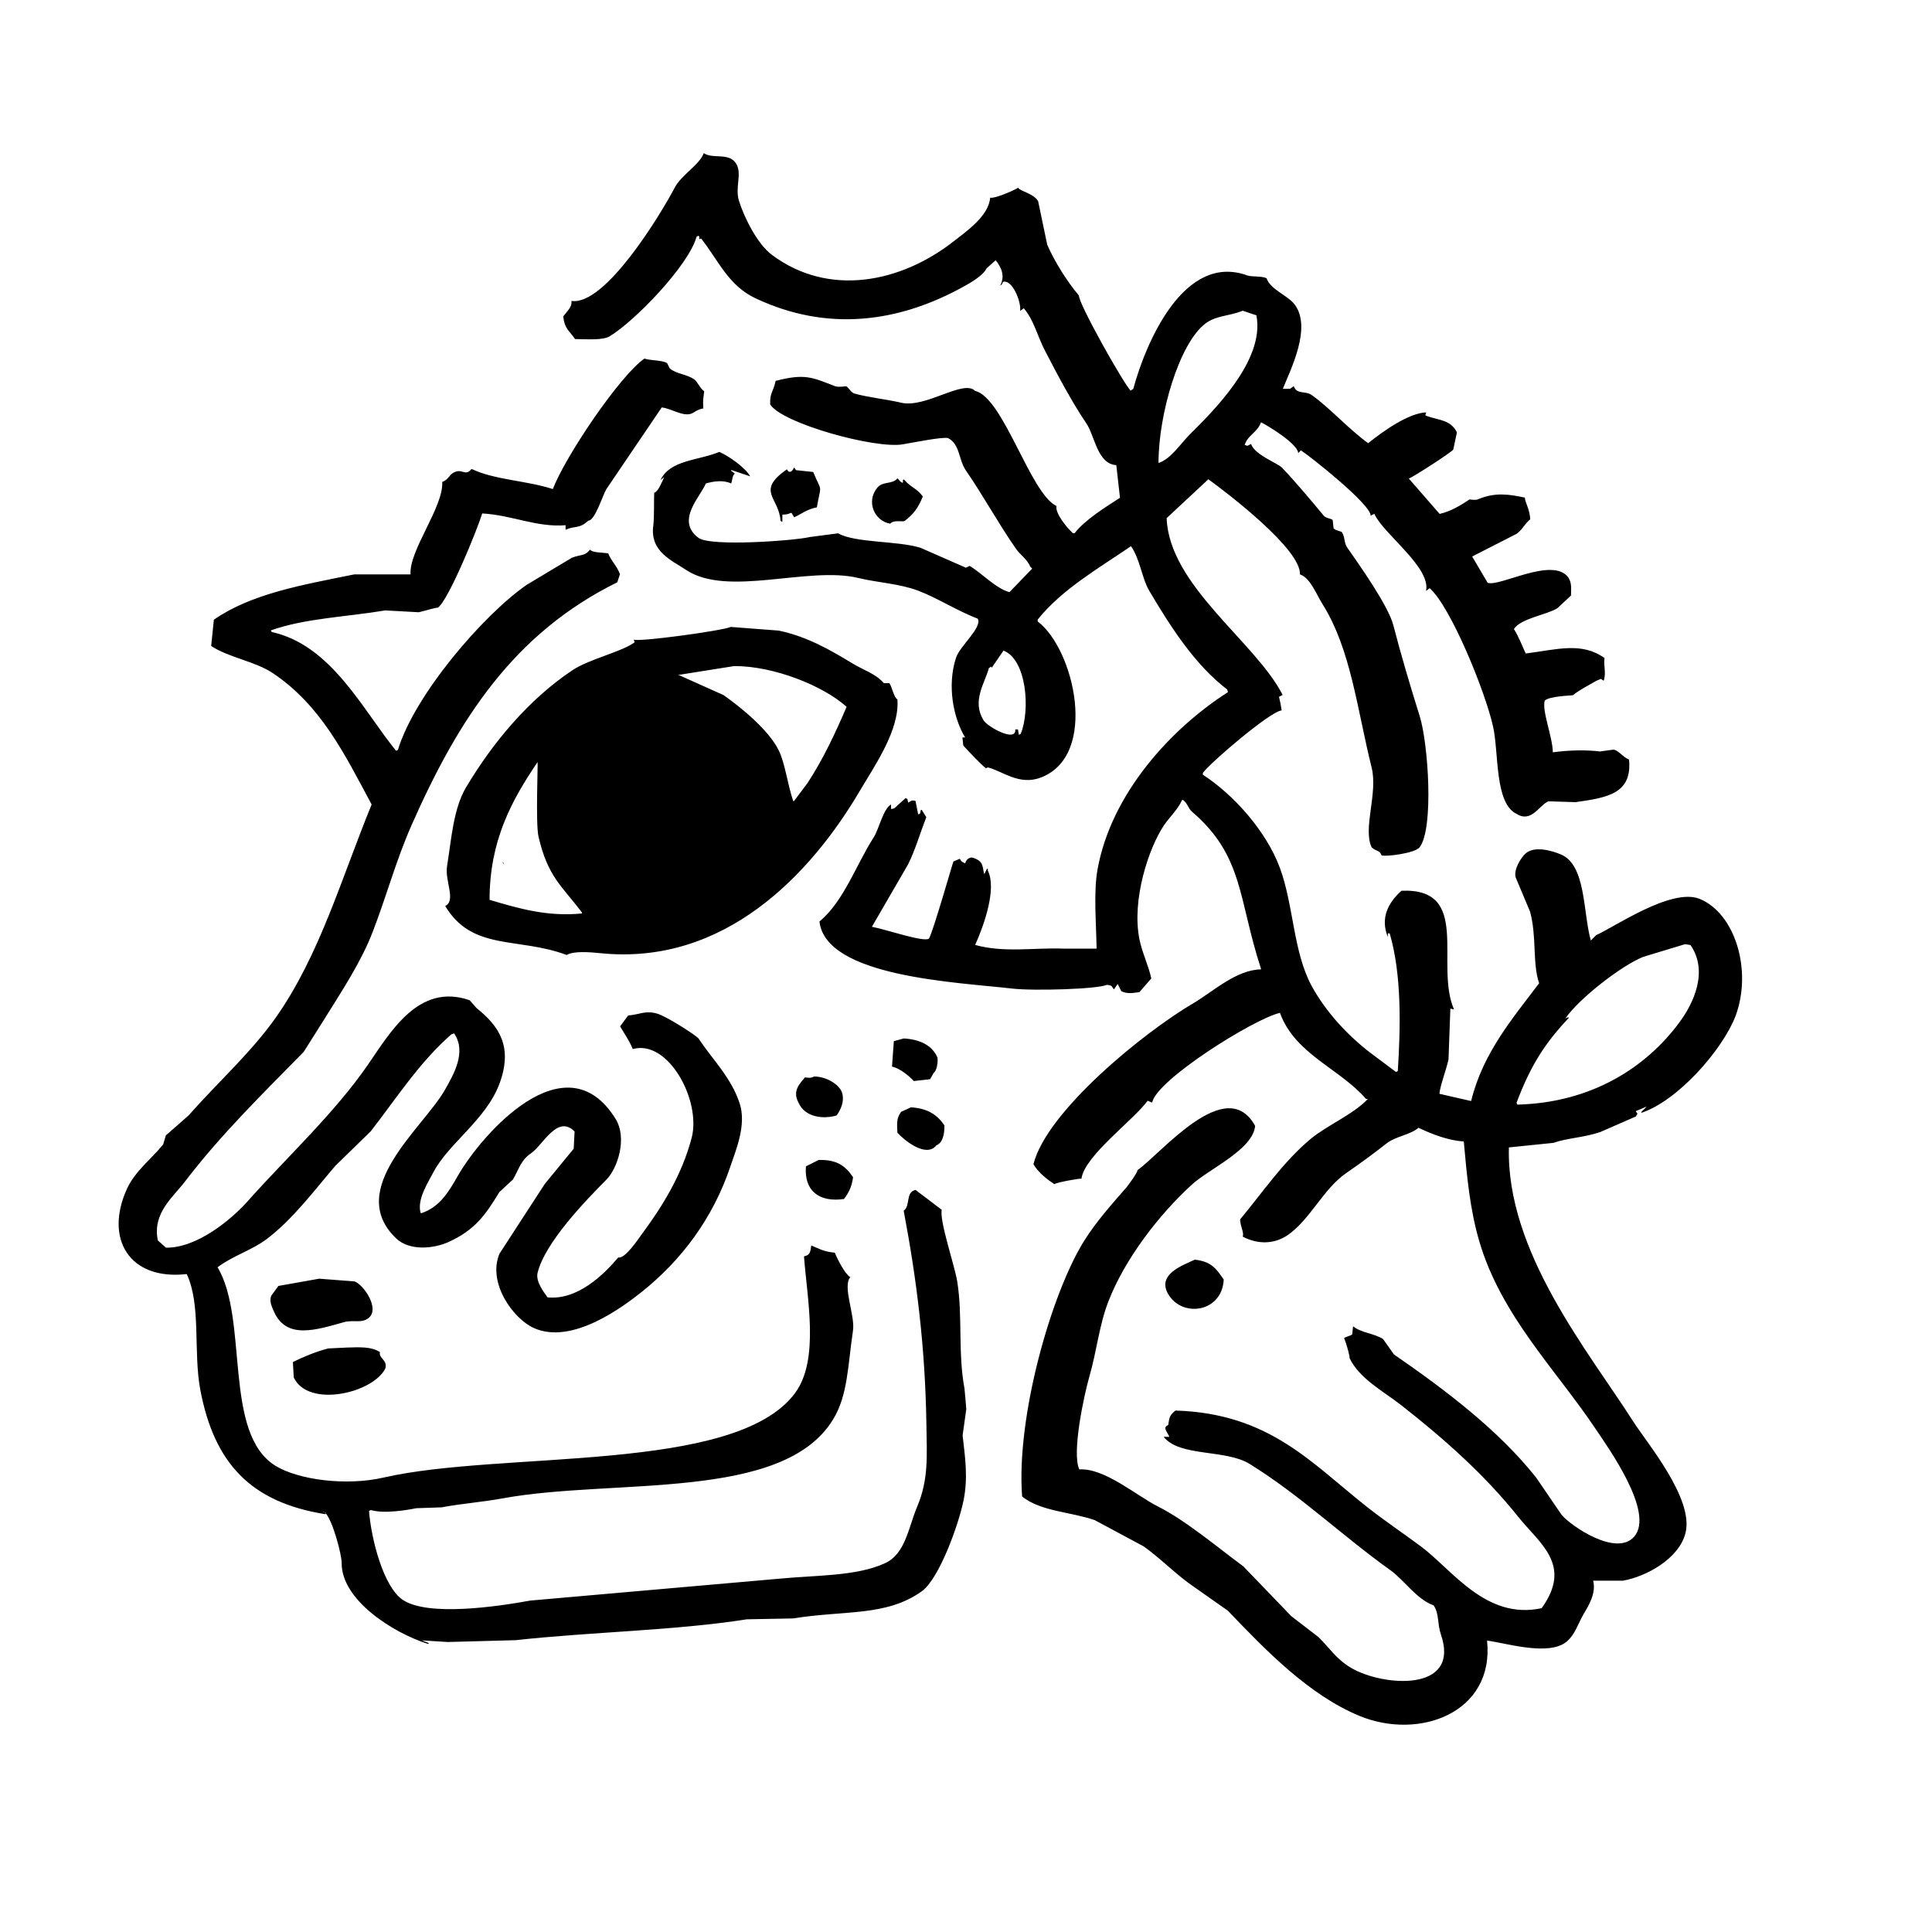 <svg xml:space="preserve" style="enable-background:new 0 0 2000 2000;" viewBox="0 0 2000 2000" y="0px" x="0px" xmlns:xlink="http://www.w3.org/1999/xlink" xmlns="http://www.w3.org/2000/svg" id="レイヤー_1" version="1.1">
<style type="text/css">
	.st0{fill:#FFFFFF;}
	.st1{fill-rule:evenodd;clip-rule:evenodd;}
</style>
<rect height="2000" width="2000" class="st0" y="0"></rect>
<g>
	<g>
		<path d="M1759.4,930.5c-29.1-11.8-88.5,29.4-107,37.5c-1.9,1.9-3.8,3.8-5.6,5.6c-8.2-29.1-4.8-78.2-31-89.1
			c-8.5-3.6-27.1-9.4-36.6-0.9c-4.1,3.6-12.3,15.8-10.3,24.4c5,11.9,10,23.8,15,35.7c7.1,25.7,2.3,53.7,9.4,74.1
			c-27,36-58.1,71.7-70.4,122c-10.9-2.5-21.9-5-32.8-7.5c0.5-7.8,6.9-24.2,9.4-35.7c0.6-17.5,1.3-35,1.9-52.5
			c1.3,0.3,2.5,0.6,3.8,0.9c-20.3-46.5,18.6-126-54.4-122.9c-13.4,12-22.3,27.9-14.1,47.9c0-1.3,0-2.5,0-3.8c0.6,0,1.3,0,1.9,0
			c12.7,43.5,11.2,97.9,8.4,142.6c-0.6,0.3-1.3,0.6-1.9,0.9c-8.8-6.6-17.5-13.1-26.3-19.7c-23.7-18.1-46.3-42.4-61-69.4
			c-19.1-35.2-18.6-83.4-32.8-122c-14-38-47.8-75.9-79.8-96.6c0-0.6,0-1.3,0-1.9c7.3-10.3,70.2-64.1,81.6-64.7
			c-0.9-5.9-1.5-8.7-2.8-14.1c1.3-0.6,2.5-1.3,3.8-1.9c-27.9-54.8-117.5-113-120.1-183c14.4-13.4,28.8-26.9,43.2-40.3
			c20.7,15.1,96,72.6,94.8,98.5c10.8,3.7,16.7,20.2,23.5,31c29.3,46.8,35.7,108.8,50.7,168.9c6.7,26.9-9.3,62.9,0,82.6
			c4.4,4.4,8.5,2.8,10.3,8.4c4.7,1.5,34.6-2.2,39.4-8.4c14.9-19.5,8.9-107.8,0-136c-9.8-31.2-19.7-64.6-27.2-93.8
			c-5.2-20.3-35.7-63.2-47.9-80.7c-3.3-4.8-2-10.8-5.6-16c-0.2-0.3-7.1-1.6-8.4-3.8c-0.3-2.8-0.6-5.6-0.9-8.4
			c-1.5-1.9-6.7-1.5-9.4-4.7c-14-16.9-28.1-33.8-43.2-49.7c-4.1-4.4-28.2-13.1-31.9-24.4c-1.3,0.6-2.5,1.3-3.8,1.9
			c-0.9-0.3-1.9-0.6-2.8-0.9c3-10.1,13.3-13,16.9-23.5c9.3,4.8,38,22.7,38.5,31.9c0.9-0.9,1.9-1.9,2.8-2.8
			c9.1,5.8,72.4,55.8,72.2,67.6c1.3-0.6,2.5-1.3,3.8-1.9c8.9,20.5,58.9,55.4,53.5,79.8c1.3-0.9,2.5-1.9,3.8-2.8
			c21.9,19.3,57.8,107.5,65.7,143.6c6,27.3,1.4,79.3,24.4,90.1c15.2,9.5,23.3-9.1,32.8-13.1c9.4,0.3,18.8,0.6,28.1,0.9
			c33.6-4.8,58.6-8.9,55.4-44.1c-6.1-2.3-10.8-9.5-16-10.3c-4.7,0.6-9.4,1.3-14.1,1.9c-13-1.6-30.8-1.6-48.8,0.9
			c-0.3-16.2-11.5-43-8.4-53.5c4.6-4.8,28.7-5.3,29.1-5.6c6.3-5.2,17.6-11,24.4-15c1.6-0.6,3.1-1.3,4.7-1.9c0.9,0.6,1.9,1.3,2.8,1.9
			c2.9-8-0.3-15,0.9-23.5c-23.7-16.9-48.8-8.9-81.6-4.7c-4-8.6-7.3-17.7-12.2-25.3c7.2-11.2,33.6-14.5,45-21.6
			c4.7-4.4,9.4-8.8,14.1-13.1c0.2-9.1,0.7-12.9-2.8-18.8c-16.4-21.8-71,10.1-83.5,5.6c-5.3-9.1-10.6-18.1-16-27.2
			c15.3-7.8,30.7-15.6,46-23.5c5.8-4,8.6-10.8,14.1-15c-0.5-10.5-5.2-16.9-5.6-22.5c-15.9-3.3-30.6-5.9-48.8,1.9c-2.4,1-8.4,0-8.4,0
			c-8.9,5.8-18.6,12.1-31,15c-10.6-12.2-21.3-24.4-31.9-36.6c4.6-1.6,43.8-26.9,46-30c1.3-5.9,2.5-11.9,3.8-17.8
			c-6.5-13.1-18.3-12.4-31-16.9c-3.2-1.3-1-0.8-0.9-3.8c-17.7,0.7-43.5,18.6-60,31.9c-21.6-15.9-39.1-36-58.2-49.7
			c-7-5-15.7-0.3-18.8-9.4c-1.3,0.9-2.5,1.9-3.8,2.8c-2.5,0-5,0-7.5,0c7.3-18.6,30.5-63.2,12.2-87.3c-7.4-9.7-24.8-15.1-29.1-27.2
			c-4.8-2.4-15.5-1.3-19.7-2.8c-66-24.2-105.6,70.5-118.2,117.3c-0.9,0.6-1.9,1.3-2.8,1.9c-7.9-8.4-53.9-90-53.5-98.5
			c-12-14-25.3-35.3-32.8-52.5c-3.1-15-6.3-30-9.4-45c-4.5-8.3-19.7-10.7-20.6-14.1c-5.6,3.4-24.8,11.6-29.1,10.3
			c-1.3,19-25.4,35.5-37.5,45c-54.7,43-129.5,58.4-188.6,14.1c-14.7-11-28.2-37.8-33.8-55.4c-4.6-14.3,3.3-27.8-2.8-38.5
			c-7.2-12.5-24.2-4.7-33.8-11.3c-3.9,11.7-23.2,22.6-30,35.7c-15.2,28.8-72.3,122.7-107,117.3c1,6.2-4.4,10.6-8.4,16
			c1.3,13.3,6.8,15.3,12.2,23.5c12.6,0.1,28.6,1.4,35.7-2.8c25.5-15.2,81.8-73.1,90.1-103.2c0.6-0.3,1.3-0.6,1.9-0.9
			c0.3,0.3,0.6,0.6,0.9,0.9c-0.1,2.7-0.6,2.9,1.9,1.9c18.2,23.1,28.2,48.7,56.3,61.9c75.1,35.3,148.3,24.6,213.9-11.3
			c7.8-4.3,21.5-11.8,25.3-19.7c3.1-2.8,6.3-5.6,9.4-8.4c5.4,6.7,10.2,15.8,4.7,26.3c2.2-1.6,1.6-0.9,2.8-3.8
			c9.5-3.5,19.3,20.8,17.8,30c1.3-0.9,2.5-1.9,3.8-2.8c10.3,11.9,14,28.5,21.6,43.2c12.8,24.9,28.8,54.9,43.2,76
			c8.7,12.8,11.4,42.1,31,43.2c1.3,11.3,2.5,22.5,3.8,33.8c-14.7,9.5-36.3,22.8-46.9,36.6c-0.6,0-1.3,0-1.9,0
			c-6.3-5.6-18.7-21.1-16.9-28.1c-27.2-12.7-55-112.6-84.4-119.2c-12-12.3-51.3,18.5-76.9,12.2c-12.5-3.1-34.6-5.6-47.9-9.4
			c-3.7-1.1-5.8-6-8.4-7.5c-0.3-0.2-8,1.2-11.3,0c-24.2-9.3-31.4-13.5-61.9-5.6c-2.3,11.6-6.2,12.2-5.6,24.4
			c12.7,19.8,108.8,46.1,137,41.3c14.6-2.5,39.1-7.5,46.9-6.6c12.8,6.5,10.8,22.1,18.8,33.8c17.8,25.8,33.1,54.1,51.6,80.7
			c4.4,6.4,11.6,10.8,15,18.8c0.6,0.6,1.3,1.3,1.9,1.9c-7.8,8.1-15.6,16.3-23.5,24.4c-14-3.7-29.1-20.1-41.3-27.2
			c-1.3,0.6-2.5,1.3-3.8,1.9c-15.6-6.9-31.3-13.8-46.9-20.6c-23.4-7.4-67.6-4.9-85.4-15c-9.7,1.3-19.4,2.5-29.1,3.8
			c-15.8,3.8-102.9,10.2-115.4,0.9c-24.3-18,2.7-43.4,7.5-56.3c7.7-2.2,17.8-4,26.3,0c1.6-4.1,0.8-7.7,3.8-10.3
			c-1.3-0.9-2.5-1.9-3.8-2.8c0-0.3,0-0.6,0-0.9c6.6,2.2,13.1,4.4,19.7,6.6c-5-9-21.8-20.8-31.9-25.3c-22.4,9.2-50.7,8.1-61,29.1
			c1.3-0.9,2.5-1.9,3.8-2.8c-2.5,5.4-6.2,15-10.3,16c-0.3,9.5,0.1,26.2-0.9,33.8c-3.8,27.1,19.2,36.2,33.8,46
			c42.9,28.7,126.5-4.1,178.3,8.4c19.7,4.8,42.5,5.8,61.9,13.1c19,7.1,40.6,20.9,61.9,29.1c4.8,9.1-18.6,28.3-22.5,40.3
			c-9.4,28.6-3,62.2,9.4,82.6c-0.9,0-1.9,0-2.8,0c0.3,2.8,0.6,5.6,0.9,8.4c4.8,5.2,18.4,19.9,23.5,23.5c0.6-0.3,1.3-0.6,1.9-0.9
			c15.6,3.9,32.5,19.3,55.4,10.3c59.5-23.4,33.9-132.9-3.8-161.4c0-0.6,0-1.3,0-1.9c25-31.3,63.1-53.1,96.6-76
			c9.4,13.5,11.3,33.3,18.8,46c22,37.2,47.1,76.6,80.7,102.3c0.3,0.9,0.6,1.9,0.9,2.8c-58.3,37.2-121,104.6-135.1,183.9
			c-4.1,23-1.4,53.6-0.9,81.6c-11.6,0-23.1,0-34.7,0c-29.9-1.1-61.4,4.5-91-3.8c9.3-20.8,22.5-58.3,13.1-76.9c0-0.6,0-1.3,0-1.9
			c-0.3,0-0.6,0-0.9,0c-0.9,1.9-1.9,3.8-2.8,5.6c-2.2-7.8-0.3-13.3-11.3-16.9c-2.2-1.2-7.2,0.3-8.4,5.6c-3.3-1.4-4-1.6-5.6-4.7
			c-2.2,0.9-4.4,1.9-6.6,2.8c-0.5,0.4-20.7,71.6-25.3,79.8c-5.1,4.2-44.8-9.6-59.1-12.2c12.5-21.6,25-43.2,37.5-64.7
			c7.6-15.4,12.1-31.5,18.8-48.8c-1.6-2.5-3.1-5-4.7-7.5c-0.3,0-0.6,0-0.9,0c-0.3,1.3-0.6,2.5-0.9,3.8c-0.6,0.3-1.3,0.6-1.9,0.9
			c-0.9-4.7-1.9-9.4-2.8-14.1c-4.2-0.8-4.3-0.1-7.5,1.9c-0.3-1.3-0.6-2.5-0.9-3.8c-0.6-0.3-1.3-0.6-1.9-0.9
			c-3.4,3.1-6.9,6.3-10.3,9.4c-1.9,1.5-1.3,1.3-4.7,1.9c0-1.6,0-3.1,0-4.7c-8.1,4.4-12.7,25.9-17.8,33.8
			c-18,27.8-31.1,66.6-56.3,87.3c6.4,57.6,143,62.9,198.9,69.4c22.7,2.7,89.5,0.6,98.5-3.8c6.3,0.7,4.5,1.4,7.5,4.7
			c1.3-1.9,2.5-3.8,3.8-5.6c1.3,2.5,2.5,5,3.8,7.5c6.4,3.1,12.1,1.8,18.8,0.9c4.1-4.7,8.1-9.4,12.2-14.1
			c-2.5-12.4-9.4-26.5-12.2-40.3c-8.4-40.9,9.6-94.9,25.3-118.2c5.6-8.3,14.6-16.6,18.8-26.3c0.3,0,0.6,0,0.9,0
			c4.8,3.3,5.3,8.7,9.4,12.2c53.4,45.8,47.7,90.1,71.3,162.3c0,0.3,0,0.6,0,0.9c-25.4,0.3-50.2,23.4-69.4,34.7
			c-51.3,30-152.2,111.8-166.1,167c5.4,9.1,14.6,16,21.6,20.6c3.4-2,26.4-6.1,28.1-5.6c3.3-23.9,53.9-60.5,68.5-80.7
			c1.6,0.6,3.1,1.3,4.7,1.9c4.3-23.4,105.1-86.6,132.3-92.9c15.4,42.7,62.2,57.9,89.1,89.1c0.6,0,1.3,0,1.9,0
			c-14.1,15.4-43.1,27.9-59.1,41.3c-28.7,24-49.2,54.6-73.2,83.5c0.6,8.6,4.2,12.9,2.8,17.8c16,8.3,33,7.8,46.9-1.9
			c23.1-16.2,36.3-47.3,60-63.8c16.3-11.3,27.9-19.8,42.2-31c9.4-7.3,23.9-8.5,32.8-16c13.1,6.1,30.2,13.2,46.9,14.1
			c3.3,36.9,6.4,70.4,16,103.2c22.6,77.4,80.2,133.9,121,195.2c11.8,17.7,61.1,85.8,39.4,110.7c-18.4,21.1-64.9-10.6-75.1-22.5
			c-8.8-12.8-17.5-25.6-26.3-38.5c-39.2-49.5-94.8-91.4-147.3-127.6c-3.8-5.3-7.5-10.6-11.3-16c-10.3-6.2-22.3-6.2-31-13.1
			c-0.3,2.8-0.6,5.6-0.9,8.4c-2,1.5-6.5,2.3-8.4,3.8c3,7.3,6.2,19.8,5.6,20.6c10.3,21.6,35.4,34.6,53.5,48.8
			c43.8,34.3,86.2,71.8,121,115.4c22.2,27.9,56.8,49.8,24.4,94.8c-57.8,12.4-92.5-39.8-124.8-63.8c-19-14.2-38-26.8-56.3-41.3
			c-57.6-45.5-101.1-96.6-198-99.5c-6,5-6.1,6.3-7.5,15c-5.7,2.4-1.8,6.1,0.9,11.3c0,0.3,0,0.6,0,0.9c-1.9,0-3.8,0-5.6,0
			c16.6,21,64.1,12.6,89.1,28.1c52.3,32.4,95.5,74.1,145.4,109.8c14.8,10.6,27.2,30.2,45,36.6c5.9,8.6,3.7,19,7.5,30
			c20.8,60.7-60.6,53.8-92.9,34.7c-15.2-8.9-22-20.2-33.8-31.9c-9.4-7.2-18.8-14.4-28.1-21.6c-16.6-17.2-33.2-34.4-49.7-51.6
			c-27.2-20.1-59.5-47.4-88.2-61.9c-23-11.6-55.3-40-81.6-38.5c-8-16.8,4.8-76.5,10.3-95.7c7.9-27.3,10.1-53,19.7-77.9
			c17-44.1,52.4-90,86.3-121c18.3-16.8,63.4-36.3,65.7-61c-29.9-54.4-97.3,28.7-122,46c1.6,0.4-9.5,15.8-11.3,17.8
			c-13.6,15.6-30.7,34.6-43.2,54.4c-34.6,54.9-71,183.3-64.7,265.5c19.7,15.6,49.5,15.6,75.1,24.4c16.9,9.1,33.8,18.1,50.7,27.2
			c17.9,12.7,34.4,30.1,52.5,42.2c11.6,8.1,23.1,16.3,34.7,24.4c39.3,41.2,84.1,87.3,136,108.8c61.9,25.7,140.1-3,132.3-77.9
			c19.5,2.6,64.5,16.6,82.6,0.9c9-7.8,11.4-18.4,17.8-29.1c4.6-7.7,12.8-21.1,9.4-33.8c10.3,0,20.6,0,31,0
			c23.8-4.2,58.2-22.7,64.7-49.7c8.6-35.5-40.2-93.1-54.4-115.4c-46-72.1-131.3-175.1-128.5-283.4c15.3-1.6,30.7-3.1,46-4.7
			c14.5-5.1,32.1-5.5,48.8-11.3c12.2-5.3,24.4-10.6,36.6-16c2.5-4.7,2-1.3,0-5.6c3.8-1.6,7.5-3.1,11.3-4.7c-1.9,1.9-3.8,3.8-5.6,5.6
			c0,0.3,0,0.6,0,0.9c37.1-12.1,83.7-64.4,97.6-100.4C1814.2,1004,1795.9,945.3,1759.4,930.5z M1056.6,759.8
			c-0.6,0.3-1.3,0.6-1.9,0.9c-0.3-1.9-0.6-3.8-0.9-5.6c-0.9,0-1.9,0-2.8,0c1.2,13.9-28.7-2.7-32.8-9.4c-12.4-20.1,1.2-38.2,5.6-54.4
			c2.5-0.5,1.7-2.6,2.8,0c4.1-5.9,8.1-11.9,12.2-17.8C1062.7,682.5,1066.8,735.1,1056.6,759.8z M1248,334.8
			c11.1-8.3,23.7-7.3,38.5-13.1c4.7,1.6,9.4,3.1,14.1,4.7c9.3,46.7-45.7,100.2-69.4,123.8c-8.8,8.8-19.3,25.1-31.9,29.1
			C1199.1,429.6,1220.6,355.3,1248,334.8z M1738.7,1058.1c-34.2,46.5-90.6,83.4-167.9,85.4c-0.3-0.6-0.6-1.3-0.9-1.9
			c14.6-38.7,29.3-61.6,54.4-88.2c-2.2-0.5-1.3,0-3.8,0.9c13.1-19.6,57.6-54.7,80.7-63.8c14.4-4.4,28.8-8.8,43.2-13.1
			c1.9,0.3,3.8,0.6,5.6,0.9C1768.7,1005.5,1753.3,1038.3,1738.7,1058.1z M998.4,1437.2c-6.9-37.3-1.7-74.9-7.5-110.7
			c-2.7-16.7-18.5-62.4-16-74.1c-3.2-2.6-27.2-20.6-27.2-20.6c-10.6,2.5-4.9,16.2-12.2,21.6c13.3,70.4,22.2,140,23.5,220.5
			c0.5,33,2.4,57.4-9.4,85.4c-9.4,22.3-12.2,49.4-33.8,59.1c-29.8,13.5-70.8,12.1-110.7,16c-85.4,7.5-170.8,15-256.1,22.5
			c-33.9,6.2-106.3,16.9-132.3-0.9c-19.8-13.6-32.4-62.5-34.7-91.9c0.6-0.3,1.3-0.6,1.9-0.9c14.1,4.2,39.3-0.3,46.9-1.9
			c8.8-0.3,17.5-0.6,26.3-0.9c21.3-4,41.4-5.3,63.8-9.4c114.9-20.9,289.6,3.6,341.5-81.6c15.3-25,15.2-55.5,20.6-91.9
			c2.4-15.9-11.1-45.4-2.8-55.4c-5.6-3.2-13.6-19.2-16-25.3c-12.1-1.3-15.1-3.7-24.4-7.5c-0.9,6.4-1,10-7.5,11.3
			c3.1,43.3,16.4,107.1-9.4,141.7c-62.2,83.4-303.2,59.1-426,87.3c-38.2,8.8-87.7,2.5-111.7-12.2c-54.7-33.6-27.5-151.6-60-205.5
			c15.4-11.8,35.5-17.6,50.7-29.1c27.1-20.4,49.2-50.2,71.3-76c12.2-11.9,24.4-23.8,36.6-35.7c27.4-35.3,50.1-71.1,83.5-100.4
			c0.9-0.3,1.9-0.6,2.8-0.9c13.2,19.3-0.6,42.6-9.4,58.2c-22.2,39.4-104,102.8-50.7,153.9c13.9,13.3,38.9,10.8,54.4,3.8
			c26.9-12.3,37.8-27.3,52.5-51.6c4.7-4.4,9.4-8.8,14.1-13.1c6.7-11.6,8.1-19.9,18.8-27.2c12.3-8.4,27.2-40.5,45-22.5
			c-0.3,5.9-0.6,11.9-0.9,17.8c-10,12.2-20,24.4-30,36.6c-15.6,24.1-31.3,48.2-46.9,72.2c-12.6,30.5,14.6,67.5,35.7,76.9
			c39.7,17.8,92.7-22.4,111.7-37.5c40.7-32.5,73.6-75.7,91.9-130.4c5.4-16.2,16.7-42.4,9.4-64.7c-8.8-26.8-28.3-45.6-42.2-66.6
			c0.5-1.6-32.6-23.2-43.2-26.3c-12.3-3.6-18.5,1.1-30,1.9c-2.8,3.8-5.6,7.5-8.4,11.3c4.1,6.9,10.3,16,13.1,23.5
			c36.8-10.4,71.1,53.4,61,91.9c-10.1,38.4-30.1,70.5-50.7,98.5c-4.4,5.9-18.2,27.1-25.3,25.3c-14.9,17.7-42.1,44.5-73.2,41.3
			c-4.2-5.8-12.4-16.6-10.3-25.3c7.5-31.4,50.2-75.3,71.3-96.6c11.4-11.5,21.9-42.8,9.4-62.9c-52-83.8-139.4,17.1-163.3,59.1
			c-9.3,16.3-18.6,32.2-37.5,38.5c-0.3,0-0.6,0-0.9,0c-4.3-13.9,8-32.3,13.1-42.2c15.6-29.9,54.7-54.6,68.5-91.9
			c14.2-38.5-0.8-59.7-23.5-77.9c-2.5-2.8-5-5.6-7.5-8.4c-52.6-18.2-81.7,32.7-105.1,66.6c-34.8,50.5-83.3,95.1-124.8,141.7
			c-16.7,18.7-52.1,48.3-84.4,47.9c-2.8-2.5-5.6-5-8.4-7.5c-5.9-28.4,15.9-44.9,28.1-61c37.3-48.8,80.3-90.8,122.9-134.2
			c7.5-11.9,15-23.8,22.5-35.7c16.8-27.1,36.7-57,48.8-88.2c14.6-37.8,24-73.7,40.3-110.7c48.7-110.4,106.3-198.9,213-251.5
			c0.9-2.8,1.9-5.6,2.8-8.4c-3.7-9.6-8.7-12.9-12.2-21.6c-6.9-1-16.3-0.6-18.8-3.8c-5.7,7.1-9.2,4.6-18.8,8.4
			c-15.6,9.4-31.3,18.8-46.9,28.1c-45,31.2-115.8,113.7-133.2,170.8c-0.6,0.3-1.3,0.6-1.9,0.9c-34.5-42.4-66.9-109.3-128.5-122.9
			c-0.3-0.3-0.6-0.6-0.9-0.9c0-0.3,0-0.6,0-0.9c35.8-12.6,77-13.7,118.2-20.6c11.6,0.6,23.1,1.3,34.7,1.9c6.3-1.4,17.4-5,19.7-4.7
			c10.9-7.2,41-81.2,46-97.6c31.3,1.8,56,14.6,86.3,12.2c0,1.6,0,3.1,0,4.7c9.9-4.5,14-0.6,23.5-9.4c6.9,0,14.6-25.7,18.8-32.8
			c19.1-28.1,38.2-56.3,57.2-84.4c9.3,0.8,21.3,9.3,30,6.6c4.2-1.3,6-4.4,13.1-5.6c-0.6-9.7-0.1-9,0.9-17.8
			c-4.7-3.2-6.4-9.3-10.3-12.2c-7.6-5.5-17.9-5.4-25.3-11.3c-0.9-1.9-1.9-3.8-2.8-5.6c-5.4-3.3-16.6-2.4-23.5-4.7
			c-26.1,18.2-82.6,102.6-94.8,135.1c-25.8-8.6-60.7-9.6-83.5-20.6c-0.3,0-0.6,0-0.9,0c-6.4,8-9.6-1.7-18.8,3.8
			c-4.2,2.5-5.2,7.2-11.3,9.4c1.4,26.1-34.6,71-32.8,95.7c-19.4,0-38.8,0-58.2,0c-53.8,10.9-106.3,19.8-145.4,46.9
			c-0.9,9.1-1.9,18.1-2.8,27.2c17.8,11.9,45.6,15.9,63.8,28.1c50.1,33.6,74.5,84.2,102.3,136c-31.8,78-53.8,155.5-98.5,219.6
			c-25.5,36.5-61.5,68.8-91,102.3c-7.8,6.9-15.6,13.8-23.5,20.6c-0.9,3.1-1.9,6.3-2.8,9.4c-11.9,14.8-29.2,27.7-37.5,46
			c-23.5,51.6,2.5,95,61.9,88.2c15.1,32,6.6,80.7,14.1,120.1c14.4,75.6,52,116.2,129.5,128.5c0.2-0.4,0.3-0.7,0.3-0.9
			c-0.4-0.4-0.8-0.8-1.2-1.1c-0.6-0.1-1.3-0.3-2-0.8c0.6,0,1.3,0.3,2,0.8c0.8,0.2,1.4,0.3,1.2,1.1c7.5,8.5,16.6,43,16.5,51.6
			c-0.2,38,52.9,72,89.1,83.5c0.3,0,0.6,0,0.9,0c0-0.3,0-0.6,0-0.9c-2.4-0.9-4.7-1.8-7.1-2.7c-0.8,0-1.5-0.1-2.3-0.1
			c0.6,0,1.3,0,1.9,0c0.1,0,0.3,0.1,0.4,0.1c8.9,0.6,17.9,1.2,26.8,1.7c23.5-0.6,46.9-1.3,70.4-1.9c78.2-8.6,166.1-10,239.3-21.6
			c15.9-0.3,31.9-0.6,47.9-0.9c53.3-8.7,96.2-1.7,133.2-28.1c17.8-12.7,37.8-67.8,43.2-93.8c5-24.2,1.5-45.8-0.9-67.6
			c1.3-9.1,2.5-18.1,3.8-27.2C999.7,1451,999.1,1444.1,998.4,1437.2z M809.9,532.7c4.3,0,5.1-0.3,9.4-1.9c0.9,1.6,1.9,3.1,2.8,4.7
			c7.9-3.5,12.8-8.2,23.5-10.3c4.5-25.7,5.7-14-3.8-36.6c-5.9-0.6-11.9-1.3-17.8-1.9c-0.6-0.9-1.3-1.9-1.9-2.8
			c-1.8,3.9-4.9,7-7.5,1.9c-32.6,22.9-8,28.9-6.6,53.5c0.6,0.3,1.3,0.6,1.9,0.9C809.9,537.7,809.9,535.2,809.9,532.7z M929,495.2
			c-5.1,6.4-15,2.8-20.6,9.4c-12.3,14.4-3.2,34.8,13.1,37.5c3.7-4.3,13.5-1.6,15-2.8c9.6-7.6,13.5-12.7,18.8-25.3
			c-5.5-8-13.1-10-18.8-16.9c-2.6-1.8-1.4,0.1-1.9,2.8C930.7,498.3,931.8,497.4,929,495.2z M929,724.1c-4.2-2.9-5.3-12.9-8.4-16.9
			c-1.9,0-3.8,0-5.6,0c-9.1-10.2-20.7-13.2-32.8-20.6c-22.9-13.9-46.9-27.7-76-33.8c-16.6-1.3-33.2-2.5-49.7-3.8
			c-9.5,4.1-95.9,15.8-100.4,13.1c0.3,0.9,0.6,1.9,0.9,2.8c-13.7,10.1-47.2,17.3-64.7,29.1c-44.7,29.9-81.9,74.2-109.8,121
			c-13.3,22.3-15.2,53.9-19.7,81.6c-2.5,15.5,9.6,35.5-1.9,41.3c28.1,47,75.5,31.8,125.7,50.7c7.2-4.3,23.6-3,34.7-1.9
			C749.9,1000,839.4,905.1,890.5,818C904.9,793.5,931.4,755.8,929,724.1z M602.5,945.6c-35.6,3.6-65.5-5.1-95.7-14.1
			c0-60.7,22.4-102.4,49.7-142.6c0.5,0.5-2.1,63.5,0.9,76.9c9.7,42.2,24.2,51.1,45,78.8C602.5,944.9,602.5,945.2,602.5,945.6z
			 M836.1,810.4c-4.7,6.3-9.4,12.5-14.1,18.8c-0.3,0-0.6,0-0.9,0c-6.2-18.6-8.3-38.8-15-52.5c-10.1-20.7-38.6-44.2-57.2-57.2
			c-15.3-6.9-30.7-13.8-46-20.6c-0.6,0-1.3,0-1.9,0c19.7-3.1,39.4-6.3,59.1-9.4c41.1-0.1,92.1,20.4,116.3,42.2
			C864.7,759.1,851.9,786.2,836.1,810.4z M519.9,892.1c0.6,0.9,1.3,1.9,1.9,2.8C520.6,892.1,521.9,893.8,519.9,892.1z M935.6,1075
			c-3.4,0.9-6.9,1.9-10.3,2.8c-0.6,8.8-1.3,17.5-1.9,26.3c7.9,1.7,17.7,9.6,22.5,15c5.6-0.6,11.3-1.3,16.9-1.9
			c1.3-2.2,2.5-4.4,3.8-6.6c3-1.8,4.7-11.4,3.8-16C964.8,1081.7,951.5,1075.9,935.6,1075z M842.7,1114.4c-3.4,1.8-5.2,1.4-9.4,0.9
			c-5.7,6.9-13.3,14.1-6.6,26.3c6.6,15.1,25.7,17.2,39.4,13.1c3.9-5.5,8.4-14.3,5.6-23.5C868.9,1122.4,855,1114.3,842.7,1114.4z
			 M932.8,1151c-4.6,6.4-4.4,11-3.8,21.6c7.2,8,29.8,26.3,40.3,13.1c6.7-2.8,8.4-11.5,8.4-20.6c-7.8-11.8-18.4-17.8-34.7-18.8
			C939.7,1147.9,936.2,1149.5,932.8,1151z M847.4,1200.8c-4.4,2.2-8.8,4.4-13.1,6.6c-2.1,25.3,13.7,37.5,39.4,33.8
			c5.3-7,8.1-13.2,9.4-22.5C875.1,1206.7,866.1,1200.3,847.4,1200.8z M1210.5,1341.5c15.4,22.7,54.7,16.2,56.3-16.9
			c-7.7-11.2-12.7-18.7-30-20.6C1224.5,1309.9,1195.6,1319.5,1210.5,1341.5z M382,1364c11.1-9.6-5.5-34.1-15-37.5
			c-12.2-0.9-24.4-1.9-36.6-2.8c-14.1,2.5-28.1,5-42.2,7.5c-2.5,3.4-5,6.9-7.5,10.3c-2,5.9,0.6,10.9,2.8,16
			c12.9,29.7,44,19.1,72.2,11.3C366.3,1365.8,374.5,1370.5,382,1364z M398.9,1416.6c2.5-8.8-7.1-10.5-5.6-16.9
			c-8.5-5.7-20.3-5.2-34.7-4.7c-6.3,0.3-12.5,0.6-18.8,0.9c-12.6,3.2-26.5,9-36.6,14.1c0.3,5.3,0.6,10.6,0.9,16
			C319.3,1458,386.4,1442,398.9,1416.6z" class="st1"></path>
	</g>
</g>
</svg>
